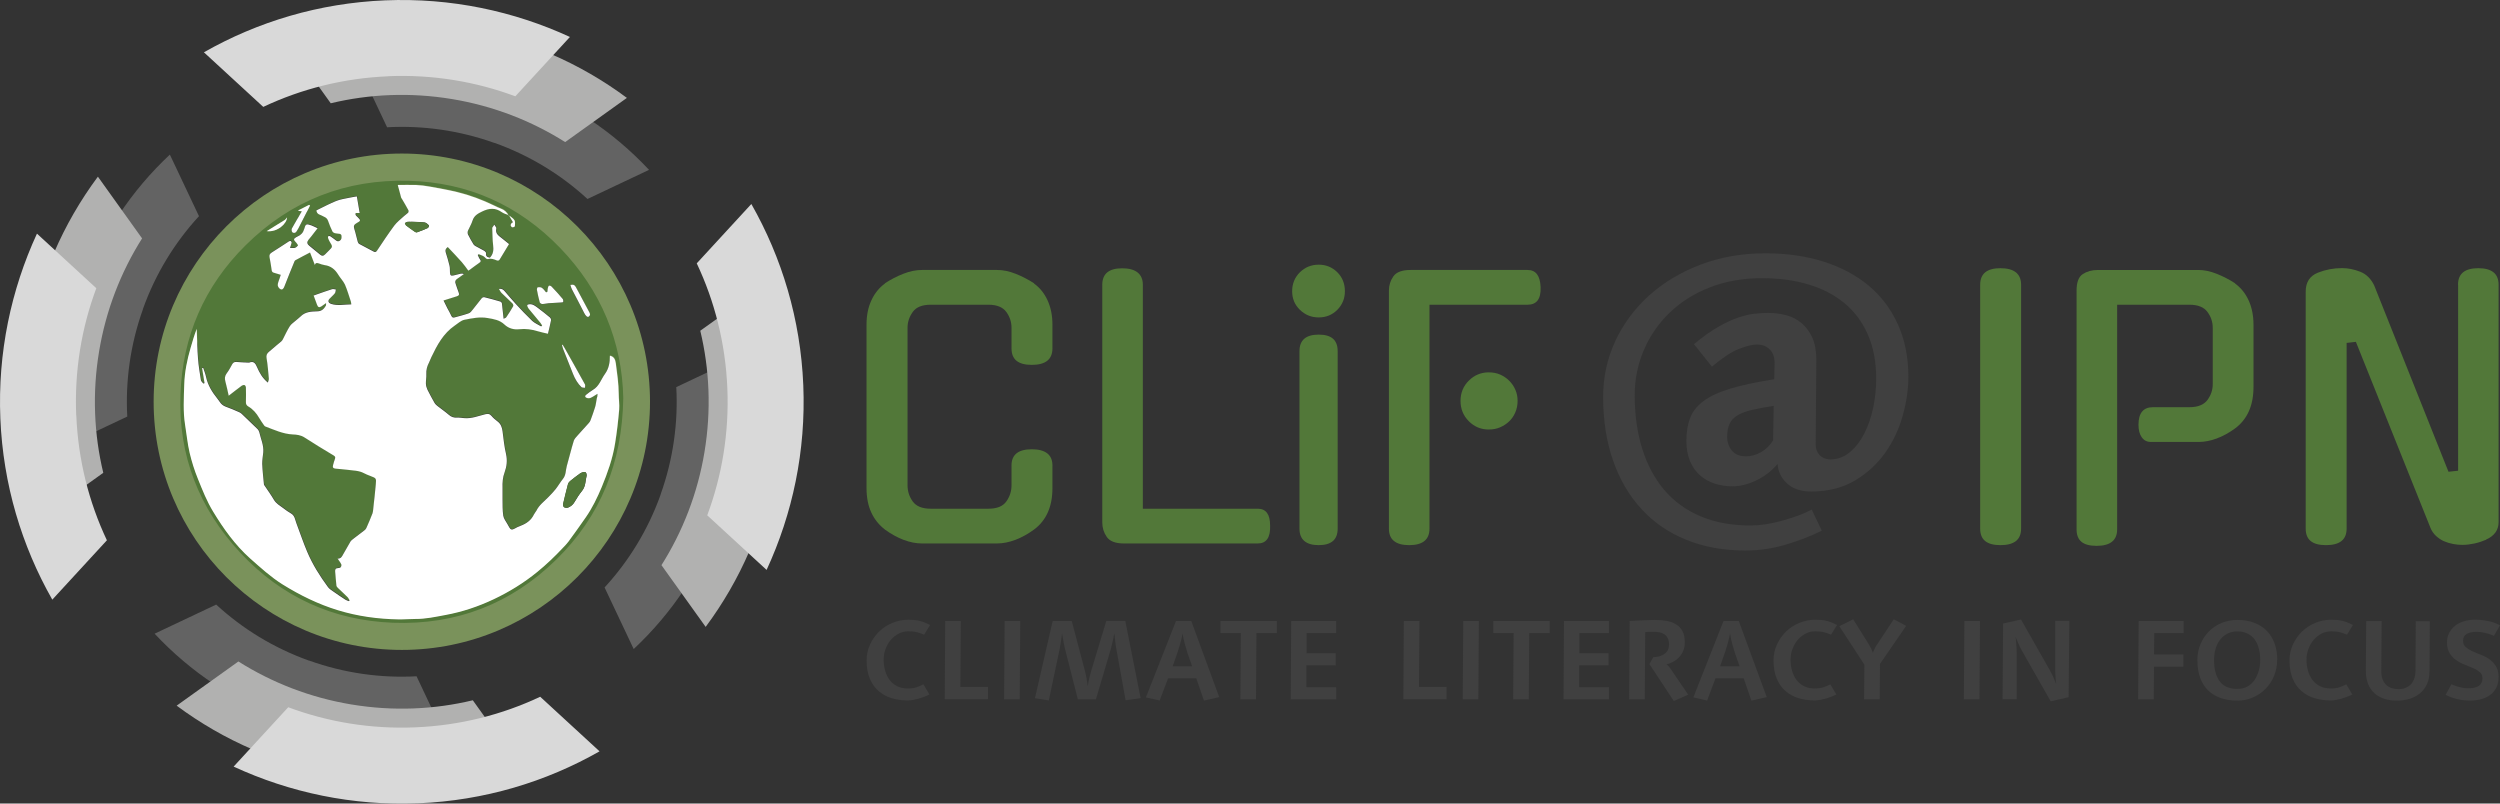 <?xml version="1.0" encoding="UTF-8"?><svg id="Ebene_1" xmlns="http://www.w3.org/2000/svg" viewBox="0 0 283.46 91.11"><rect x="0" y="0" width="283.46" height="91.11" fill="#333333" stroke="none"/><defs><style>.cls-1{fill:#fff;}.cls-2{fill:#b1b1b0;}.cls-3{fill:#d9d9d9;}.cls-4{fill:#404040;}.cls-5{fill:#527839;}.cls-6{fill:#636363;}.cls-7{fill:#7a925b;}</style></defs><path class="cls-4" d="m216.38,42.73c0,1.43-.22,2.9-.65,4.43-.43,1.53-1.09,2.92-1.99,4.19-.9,1.27-2.04,2.31-3.43,3.14-1.39.82-3.04,1.24-4.96,1.24-1.16,0-2.07-.31-2.73-.92-.66-.61-1.02-1.35-1.07-2.21-.66.79-1.46,1.41-2.4,1.86-.94.45-1.84.68-2.73.68-.71,0-1.38-.11-2.01-.31-.63-.21-1.18-.52-1.66-.94-.48-.42-.85-.95-1.13-1.61-.27-.65-.41-1.41-.41-2.27,0-.98.13-1.85.41-2.58.27-.74.77-1.38,1.51-1.94.74-.55,1.75-1.03,3.04-1.42,1.29-.39,2.96-.75,5-1.07l.04-1.81c0-.42-.06-.76-.18-1.03-.12-.27-.29-.49-.5-.66-.21-.17-.43-.29-.66-.35-.23-.06-.46-.09-.68-.09-.47,0-1.13.16-1.97.48-.85.32-1.89,1-3.12,2.03l-2.03-2.55c1.01-.84,1.92-1.49,2.75-1.96.82-.47,1.57-.82,2.25-1.05.68-.23,1.3-.38,1.86-.44.57-.06,1.09-.09,1.59-.09.69,0,1.36.09,2.01.26.65.17,1.23.47,1.73.89.5.42.91.97,1.22,1.64.31.68.46,1.52.46,2.53l-.07,9.52c0,.37.06.67.18.9.12.23.27.41.44.54.17.12.35.21.54.26.18.05.34.07.46.07.86,0,1.62-.28,2.27-.83.65-.55,1.2-1.27,1.64-2.14.44-.87.77-1.85,1-2.93.22-1.08.33-2.16.33-3.25,0-1.92-.32-3.6-.96-5.04-.64-1.44-1.53-2.63-2.68-3.56-1.14-.93-2.5-1.64-4.08-2.1-1.57-.47-3.31-.7-5.2-.7-2.19,0-4.18.35-5.96,1.05-1.78.7-3.3,1.66-4.56,2.88-1.25,1.22-2.23,2.63-2.91,4.24-.69,1.61-1.03,3.32-1.03,5.11,0,2.21.28,4.23.85,6.05.57,1.82,1.4,3.38,2.49,4.67,1.09,1.29,2.46,2.29,4.1,2.99,1.64.7,3.52,1.05,5.66,1.05.52,0,1.08-.04,1.7-.13.61-.09,1.23-.22,1.84-.39.61-.17,1.22-.36,1.81-.57.59-.21,1.13-.45,1.62-.72l1.14,2.4c-1.18.59-2.53,1.11-4.04,1.57-1.51.45-3.04.68-4.59.68-2.51,0-4.76-.41-6.75-1.22s-3.68-1.97-5.07-3.49c-1.39-1.51-2.46-3.34-3.21-5.48-.75-2.14-1.13-4.55-1.13-7.23,0-2.26.47-4.38,1.4-6.37.93-1.98,2.22-3.7,3.86-5.17,1.64-1.46,3.58-2.62,5.83-3.47,2.25-.85,4.69-1.27,7.32-1.27,2.39,0,4.58.31,6.57.94,1.99.63,3.7,1.54,5.13,2.73,1.43,1.19,2.53,2.66,3.32,4.41.79,1.75,1.18,3.73,1.18,5.94Zm-17.75,3.75c-.66.16-1.21.36-1.62.61-.42.25-.72.57-.9.96-.18.39-.28.89-.28,1.48s.18,1.11.53,1.55c.36.44.89.66,1.61.66.59,0,1.16-.16,1.72-.48.55-.32,1-.76,1.35-1.33l.07-3.91c-.98.15-1.81.3-2.47.46Z"/><path class="cls-5" d="m119.33,55.34c0,2.11-.7,3.68-2.11,4.72-.68.49-1.37.88-2.09,1.15-.72.27-1.41.41-2.09.41h-8.5c-.68,0-1.37-.14-2.09-.41-.72-.27-1.41-.66-2.09-1.15-.68-.52-1.2-1.16-1.56-1.93-.36-.77-.55-1.7-.55-2.79v-18.53c0-1.04.18-1.96.55-2.75.36-.79.88-1.44,1.56-1.93h-.04c.68-.44,1.38-.81,2.11-1.09.73-.29,1.43-.43,2.11-.43h8.5c.68,0,1.38.14,2.11.43.73.29,1.43.65,2.11,1.09h-.04c.68.49,1.2,1.14,1.56,1.93.36.79.55,1.71.55,2.75v2.69c0,1.25-.78,1.87-2.34,1.87s-2.3-.62-2.3-1.87v-2.34c0-.65-.2-1.25-.59-1.79s-1.07-.82-2.03-.82h-6.55c-.96,0-1.64.27-2.03.82s-.59,1.14-.59,1.79v17.87c0,.68.2,1.29.59,1.83s1.07.82,2.03.82h6.55c.96,0,1.64-.27,2.03-.82s.59-1.16.59-1.83v-2.26c0-1.22.77-1.83,2.3-1.83s2.34.61,2.34,1.83v2.57Z"/><path class="cls-5" d="m127.44,61.62c-.96,0-1.61-.25-1.95-.74-.34-.49-.51-1.04-.51-1.64v-26.95c0-1.25.75-1.87,2.26-1.87s2.34.62,2.34,1.87v25.39h13.03c.94,0,1.4.64,1.4,1.91.05,1.35-.42,2.03-1.4,2.03h-15.17Z"/><path class="cls-5" d="m152.49,33.02c0,.83-.29,1.53-.86,2.11-.57.57-1.27.86-2.11.86s-1.54-.29-2.13-.86c-.59-.57-.88-1.27-.88-2.11s.29-1.57.88-2.15c.59-.57,1.29-.86,2.13-.86s1.53.29,2.11.86c.57.57.86,1.29.86,2.15Zm-.82,26.92c0,1.25-.72,1.87-2.15,1.87s-2.18-.62-2.18-1.87v-20.13c0-1.25.73-1.87,2.18-1.87s2.15.62,2.15,1.87v20.13Z"/><path class="cls-5" d="m162.08,59.94c0,1.25-.77,1.87-2.3,1.87s-2.3-.62-2.3-1.87v-26.99c0-.6.17-1.14.51-1.62.34-.48.99-.72,1.95-.72h13.26c.94,0,1.43.65,1.48,1.95.05,1.33-.44,1.99-1.48,1.99h-11.12v25.39Zm9.99-14.47c0,.44-.08.86-.25,1.27-.17.4-.4.75-.7,1.03-.3.29-.64.51-1.03.68-.39.17-.82.25-1.29.25-.88,0-1.64-.31-2.26-.94-.62-.62-.94-1.39-.94-2.3s.31-1.68.94-2.3c.62-.62,1.38-.94,2.26-.94.47,0,.9.08,1.29.25.39.17.73.4,1.03.7.3.3.53.64.7,1.03.17.39.25.81.25,1.25Z"/><path class="cls-5" d="m229.16,59.94c0,1.25-.78,1.87-2.34,1.87s-2.3-.62-2.3-1.87v-27.66c0-1.25.77-1.87,2.3-1.87s2.34.62,2.34,1.87v27.66Z"/><path class="cls-5" d="m243.87,50.11c-.44,0-.79-.18-1.03-.53-.25-.35-.37-.83-.37-1.42,0-1.33.55-1.99,1.64-1.99h4.13c.96,0,1.64-.27,2.05-.82.4-.55.6-1.14.6-1.79v-6.4c0-.65-.2-1.25-.6-1.79-.4-.55-1.09-.82-2.05-.82h-8.19v25.47c0,1.25-.78,1.87-2.34,1.87s-2.26-.62-2.26-1.87v-27.07c0-.94.23-1.56.7-1.87.47-.31,1.04-.47,1.72-.47h11.39c.65,0,1.34.14,2.07.43.73.29,1.43.65,2.11,1.09h-.04c.68.49,1.2,1.14,1.56,1.93.36.79.55,1.71.55,2.75v7.06c0,2.11-.7,3.68-2.11,4.72-.68.49-1.37.87-2.07,1.13-.7.26-1.39.39-2.07.39h-5.38Z"/><path class="cls-5" d="m278.7,32.28c0-1.25.77-1.87,2.3-1.87s2.3.62,2.3,1.87v26.92c0,.91-.48,1.57-1.44,1.99h.04c-.42.18-.86.33-1.33.43-.47.1-.92.16-1.37.16-.34,0-.69-.03-1.05-.1-.36-.07-.71-.17-1.03-.31-.33-.14-.62-.34-.9-.59-.27-.25-.49-.55-.64-.92l-8.46-21.1-1.05.12v21.06c0,1.25-.78,1.87-2.34,1.87s-2.3-.62-2.3-1.87v-26.88c0-1.07.47-1.78,1.4-2.15.86-.34,1.77-.51,2.73-.51.68,0,1.36.14,2.05.41.69.27,1.21.79,1.58,1.54l8.43,21.14,1.09-.12v-21.1Z"/><path class="cls-4" d="m104.79,71.97c-.18-.08-.34-.14-.48-.19-.14-.05-.28-.08-.42-.12-.14-.03-.28-.05-.42-.06-.14-.01-.3-.02-.48-.02-.38,0-.73.08-1.07.25-.34.17-.63.4-.89.69s-.46.64-.61,1.03c-.15.39-.23.81-.23,1.25s.06.86.17,1.25c.11.39.28.74.5,1.04.23.3.51.54.86.71.35.18.75.26,1.22.26.38,0,.7-.04.97-.13.27-.09.54-.2.79-.34l.68,1.15c-.16.09-.35.17-.56.25s-.42.15-.64.22c-.22.06-.43.11-.65.15-.22.04-.42.06-.6.06-.66,0-1.27-.09-1.84-.26-.57-.17-1.06-.45-1.48-.81-.42-.37-.75-.84-.99-1.41-.24-.58-.36-1.26-.36-2.05,0-.65.13-1.25.39-1.82.26-.56.61-1.05,1.04-1.47.43-.42.94-.74,1.51-.98.57-.23,1.17-.35,1.79-.35.26,0,.5.01.72.03.21.02.42.06.61.11s.38.11.56.19c.18.07.38.16.58.26l-.68,1.11Z"/><path class="cls-4" d="m107.12,79.29l.05-8.88h1.77l-.05,7.48h3.13v1.39h-4.9Z"/><path class="cls-4" d="m115.62,79.29h-1.77l.06-8.88h1.77l-.06,8.88Z"/><path class="cls-4" d="m127.63,79.42l-1.05-5.81c-.03-.11-.05-.27-.08-.47-.03-.2-.05-.41-.07-.61-.02-.2-.05-.45-.08-.74-.05.25-.1.46-.13.65-.04.18-.08.38-.13.59-.05.21-.1.41-.15.59l-1.68,5.67h-2.05l-1.43-5.63c-.06-.23-.11-.46-.15-.68-.04-.22-.08-.42-.11-.59-.03-.17-.06-.37-.1-.59-.03.23-.05.44-.08.62-.03.18-.06.39-.09.61-.03.22-.07.44-.12.65l-1.21,5.74-1.57-.26,2.01-8.75h2.16l1.48,5.6c.08.32.15.62.2.9.05.29.08.5.1.65.02.15.03.23.03.25.03-.2.07-.38.1-.54.03-.17.08-.36.13-.58.05-.22.11-.44.18-.67l1.7-5.62h2.15l1.74,8.76-1.7.24Z"/><path class="cls-4" d="m136.51,79.44l-.87-2.53h-3.2l-.95,2.52-1.56-.36,3.41-8.66h1.73l3.17,8.63-1.74.4Zm-1.89-5.49c-.09-.27-.17-.54-.24-.79-.07-.26-.12-.48-.17-.68s-.08-.41-.12-.65c-.05.26-.1.48-.15.68-.05.2-.11.43-.18.68-.07.25-.15.51-.24.76l-.56,1.6h2.21l-.56-1.6Z"/><path class="cls-4" d="m142.46,71.78l-.05,7.51h-1.77l.05-7.51h-2.31v-1.37h6.4v1.37h-2.32Z"/><path class="cls-4" d="m146.35,79.29l.05-8.88h5.1v1.37h-3.35v2.29s3.3,0,3.3,0v1.37h-3.33v2.48s3.38,0,3.38,0v1.37h-5.15Z"/><path class="cls-4" d="m159.12,79.29l.05-8.88h1.77l-.05,7.48h3.13v1.39h-4.9Z"/><path class="cls-4" d="m167.62,79.29h-1.77l.06-8.88h1.77l-.06,8.88Z"/><path class="cls-4" d="m173.39,71.78l-.05,7.51h-1.77l.05-7.51h-2.31v-1.37h6.4v1.37h-2.32Z"/><path class="cls-4" d="m177.28,79.29l.05-8.88h5.1v1.37h-3.35v2.29s3.3,0,3.3,0v1.37h-3.33v2.48s3.38,0,3.38,0v1.37h-5.15Z"/><path class="cls-4" d="m189.8,79.51l-2.78-4.21.43-.79c.1,0,.25-.01.45-.04.2-.03.4-.09.6-.19.2-.1.37-.24.52-.43.15-.19.22-.45.22-.79,0-.26-.04-.49-.13-.67-.09-.18-.2-.33-.35-.44-.15-.11-.33-.19-.53-.24-.2-.05-.43-.07-.67-.07-.15,0-.32,0-.51,0-.2,0-.37.02-.51.03l-.05,7.62h-1.77l.06-8.88c.39-.02.77-.04,1.13-.06.31-.02.62-.03.95-.04.33-.01.59-.02.8-.02.47,0,.91.04,1.32.11.41.08.77.21,1.07.4.31.19.55.45.72.77.17.32.26.74.26,1.24,0,.35-.06.67-.17.95-.11.29-.27.53-.46.74s-.41.38-.67.52c-.25.14-.51.25-.77.31.12.09.22.19.29.28.07.09.15.2.24.32l1.92,2.83-1.64.73Z"/><path class="cls-4" d="m198.58,79.44l-.87-2.53h-3.2l-.95,2.52-1.56-.36,3.42-8.66h1.73l3.17,8.63-1.74.4Zm-1.89-5.49c-.09-.27-.17-.54-.24-.79-.07-.26-.12-.48-.17-.68-.04-.2-.08-.41-.12-.65-.05.26-.1.48-.15.68-.05.2-.11.43-.18.68-.07.25-.15.51-.24.76l-.56,1.6h2.21l-.56-1.6Z"/><path class="cls-4" d="m207.62,71.97c-.18-.08-.34-.14-.48-.19-.14-.05-.28-.08-.42-.12-.14-.03-.28-.05-.42-.06-.14-.01-.3-.02-.48-.02-.38,0-.73.08-1.07.25-.34.17-.63.4-.89.69-.26.29-.46.64-.61,1.03-.15.39-.23.81-.23,1.25s.06.86.17,1.25c.11.39.28.74.5,1.04.23.3.51.54.86.71.35.18.75.26,1.22.26.38,0,.7-.04.97-.13.27-.09.54-.2.79-.34l.68,1.15c-.16.09-.35.17-.56.25s-.42.15-.64.22c-.22.06-.43.11-.65.15-.22.04-.42.06-.6.06-.66,0-1.27-.09-1.84-.26-.57-.17-1.06-.45-1.48-.81-.42-.37-.75-.84-.99-1.41-.24-.58-.36-1.26-.36-2.05,0-.65.13-1.25.39-1.82.26-.56.61-1.05,1.04-1.47.43-.42.94-.74,1.51-.98.57-.23,1.17-.35,1.79-.35.26,0,.5.01.72.03.21.02.42.06.61.11.19.05.38.11.56.19.18.07.38.16.58.26l-.68,1.11Z"/><path class="cls-4" d="m213.16,75.29l-.03,4h-1.77l.03-3.93-2.84-4.36,1.57-.78,1.75,2.8c.09.15.18.3.26.46.08.16.13.29.16.38.03.09.05.14.06.16,0,0,0-.01.03-.07.02-.06.05-.13.09-.22.04-.09.1-.2.16-.32.06-.12.14-.25.24-.39l1.85-2.8,1.41.74-2.97,4.32Z"/><path class="cls-4" d="m224.44,79.29h-1.77l.06-8.88h1.77l-.06,8.88Z"/><path class="cls-4" d="m234.54,79.05l-2.02.47-3.18-5.59c-.14-.23-.25-.45-.35-.66-.1-.21-.18-.4-.25-.56-.07-.16-.14-.33-.2-.52.03.25.04.46.06.65.01.19.03.39.04.59.01.21.02.4.02.58v5.27h-1.6l.06-8.58,2.03-.46,3.16,5.56c.17.3.32.59.45.86.13.28.22.49.27.63.06.15.09.23.1.24-.03-.25-.04-.46-.06-.65-.01-.19-.02-.39-.03-.59,0-.21-.01-.4-.01-.58v-5.31h1.6l-.08,8.63Z"/><path class="cls-4" d="m244.26,71.78l-.03,2.42h3.33v1.39h-3.33l-.03,3.7h-1.77l.06-8.88h5.1v1.37h-3.35Z"/><path class="cls-4" d="m258.19,74.84c0,.64-.12,1.24-.35,1.8-.23.56-.55,1.04-.96,1.46-.41.41-.88.74-1.43.98-.55.24-1.14.36-1.77.36-.69,0-1.32-.1-1.87-.29-.56-.19-1.04-.48-1.43-.86-.4-.38-.7-.86-.91-1.43-.21-.57-.32-1.24-.32-2.01,0-.64.11-1.24.34-1.79.23-.55.54-1.04.95-1.45.4-.41.88-.74,1.44-.97.55-.23,1.16-.35,1.82-.35.72,0,1.35.11,1.91.33.56.22,1.03.52,1.42.92.39.4.68.88.88,1.44.2.56.3,1.19.3,1.88Zm-1.92,0c0-.49-.05-.93-.16-1.33-.11-.4-.27-.74-.48-1.02-.21-.28-.48-.5-.81-.66-.33-.16-.71-.24-1.14-.24-.38,0-.73.07-1.05.22-.32.15-.6.36-.84.64-.23.28-.42.62-.55,1.02-.13.4-.2.86-.2,1.37,0,1.02.21,1.82.63,2.4.42.58,1.09.87,2.01.87.44,0,.82-.09,1.14-.27.33-.18.6-.43.81-.74.21-.31.37-.66.48-1.05.11-.39.16-.8.16-1.22Z"/><path class="cls-4" d="m266.12,71.97c-.18-.08-.34-.14-.48-.19-.14-.05-.28-.08-.42-.12-.14-.03-.28-.05-.42-.06-.14-.01-.3-.02-.48-.02-.38,0-.73.08-1.07.25-.34.17-.63.4-.89.69-.26.29-.46.64-.61,1.03-.15.39-.23.81-.23,1.25s.06.86.17,1.25c.11.39.28.74.5,1.04.23.3.51.54.86.71.35.18.75.26,1.22.26.38,0,.7-.04.97-.13.27-.09.54-.2.79-.34l.68,1.15c-.16.09-.35.17-.56.25s-.42.15-.64.22c-.22.06-.43.11-.65.15-.22.04-.42.06-.6.06-.66,0-1.27-.09-1.84-.26-.57-.17-1.06-.45-1.48-.81-.42-.37-.75-.84-.99-1.41-.24-.58-.36-1.26-.36-2.05,0-.65.13-1.25.39-1.82.26-.56.61-1.05,1.04-1.47.43-.42.94-.74,1.51-.98.57-.23,1.17-.35,1.79-.35.26,0,.5.01.72.03.21.02.42.06.61.11s.38.11.56.19c.18.07.38.16.58.26l-.68,1.11Z"/><path class="cls-4" d="m275.46,76.12c0,.55-.09,1.03-.28,1.44-.19.41-.45.76-.78,1.04-.33.28-.72.49-1.17.63-.45.14-.94.21-1.46.21s-1.01-.07-1.44-.21c-.43-.14-.8-.35-1.11-.63-.31-.28-.55-.64-.72-1.06-.17-.43-.25-.93-.25-1.5l.04-5.62h1.75l-.04,5.7c0,.35.05.65.15.91.1.26.23.46.41.63.17.16.38.28.62.36.24.08.49.12.76.12.32,0,.61-.05.85-.16.24-.11.44-.25.61-.44.16-.19.28-.41.36-.66.08-.26.12-.53.12-.83l.03-5.61h1.59l-.03,5.7Z"/><path class="cls-4" d="m282.77,72.11c-.12-.07-.26-.13-.43-.19-.17-.06-.34-.11-.52-.15-.18-.04-.36-.07-.53-.1-.17-.02-.33-.03-.47-.03-.48,0-.85.08-1.13.24-.28.16-.42.42-.42.78,0,.3.1.54.3.71.2.17.45.33.75.47.3.14.62.27.97.4.35.13.67.3.97.51.29.2.54.47.74.79.2.32.3.73.3,1.23,0,.42-.07.79-.22,1.12-.15.33-.36.61-.65.84-.28.23-.62.41-1.02.52-.4.12-.85.18-1.34.18s-.99-.05-1.45-.16c-.46-.11-.91-.27-1.32-.49l.65-1.2c.3.14.61.25.93.33.32.09.66.13,1.02.13.51,0,.9-.09,1.17-.28.27-.18.4-.47.4-.86,0-.29-.1-.52-.3-.69-.2-.17-.45-.32-.74-.45-.29-.13-.62-.26-.97-.4-.35-.13-.67-.3-.97-.51-.29-.2-.54-.47-.74-.79-.2-.32-.3-.74-.3-1.25,0-.38.08-.72.24-1.03.16-.31.38-.58.66-.81.28-.23.61-.4,1-.52.38-.12.8-.19,1.25-.19.49,0,.98.05,1.48.15.5.1.96.26,1.38.49l-.69,1.2Z"/><path class="cls-6" d="m56.07,16.2c4.03,1.44,7.57,3.63,10.54,6.36l6.98-3.3c-4.04-4.32-9.13-7.77-15.07-9.9-5.94-2.13-12.06-2.69-17.93-1.91l3.3,6.98c4.02-.22,8.15.34,12.18,1.78Z"/><path class="cls-6" d="m16.2,35.05c1.44-4.03,3.63-7.57,6.36-10.54l-3.3-6.98c-4.32,4.04-7.77,9.13-9.9,15.07-2.13,5.94-2.69,12.06-1.91,17.93l6.98-3.3c-.22-4.02.34-8.15,1.78-12.18Z"/><path class="cls-6" d="m35.05,74.91c-4.03-1.44-7.57-3.63-10.54-6.36l-6.98,3.3c4.04,4.32,9.13,7.77,15.07,9.9s12.06,2.69,17.93,1.91l-3.3-6.98c-4.02.22-8.15-.34-12.18-1.78Z"/><path class="cls-6" d="m74.91,56.07c-1.44,4.03-3.63,7.57-6.36,10.54l3.3,6.98c4.32-4.04,7.77-9.13,9.9-15.07,2.13-5.94,2.69-12.06,1.91-17.93l-6.98,3.3c.22,4.02-.34,8.15-1.78,12.18Z"/><path class="cls-2" d="m51.24,11.23c4.71.78,9.04,2.48,12.84,4.88l7-5.01c-5.3-3.94-11.57-6.72-18.52-7.87-6.95-1.15-13.78-.54-20.07,1.48l5.01,7c4.37-1.05,9.02-1.26,13.73-.48Z"/><path class="cls-2" d="m11.23,39.87c.78-4.71,2.48-9.04,4.88-12.84l-5.01-7c-3.94,5.3-6.72,11.57-7.87,18.52-1.15,6.95-.54,13.78,1.48,20.07l7-5.01c-1.05-4.37-1.26-9.02-.48-13.73Z"/><path class="cls-2" d="m39.87,79.88c-4.71-.78-9.04-2.48-12.84-4.88l-7,5.01c5.3,3.94,11.57,6.72,18.52,7.87s13.78.54,20.07-1.48l-5.01-7c-4.37,1.05-9.02,1.26-13.73.48Z"/><path class="cls-2" d="m79.88,51.24c-.78,4.71-2.48,9.04-4.88,12.84l5.01,7c3.94-5.3,6.72-11.57,7.87-18.52,1.15-6.95.54-13.78-1.48-20.07l-7,5.01c1.05,4.37,1.26,9.02.48,13.73Z"/><path class="cls-7" d="m45.56,73.69c-15.52,0-28.14-12.62-28.14-28.14s12.62-28.14,28.14-28.14,28.14,12.62,28.14,28.14-12.62,28.14-28.14,28.14Zm0-52.24c-13.29,0-24.11,10.81-24.11,24.11s10.81,24.11,24.11,24.11,24.11-10.81,24.11-24.11-10.81-24.11-24.11-24.11Z"/><g id="XLmKh5"><path class="cls-5" d="m70.67,45.12c-.12,7.37-2.58,13.4-7.59,18.32-5.13,5.04-11.37,7.44-18.52,7.17-6.8-.26-12.63-2.93-17.29-7.91-4.7-5.04-7.07-11.06-6.81-17.98.24-6.58,2.69-12.25,7.38-16.9,5.12-5.08,11.36-7.52,18.53-7.32,6.71.18,12.47,2.77,17.14,7.61,4.66,4.83,7.03,10.66,7.16,17.02Zm-12.95-20.71c.15.26.3.52.45.79-.07.04-.14.06-.17.11-.05.08-.11.18-.09.26.02.08.12.21.19.21.1,0,.29-.07.29-.12.02-.23.06-.51-.05-.69-.14-.23-.41-.37-.62-.55-.21-.38-.49-.67-.91-.82-.27-.1-.53-.23-.8-.36-1.33-.64-2.71-1.16-4.15-1.51-1.03-.25-2.08-.43-3.12-.62-.51-.09-1.02-.16-1.53-.18-.69-.03-1.37,0-2.08,0,.13.5.25.97.38,1.43.02.06.07.11.1.16.25.43.5.85.73,1.28.04.07.02.21-.04.27-.13.14-.31.24-.45.37-.38.36-.82.68-1.12,1.09-.68.91-1.3,1.87-1.94,2.82-.12.18-.21.23-.41.12-.53-.29-1.07-.56-1.6-.85-.09-.05-.16-.16-.19-.26-.14-.49-.24-.98-.39-1.46-.11-.33,0-.5.28-.66.47-.26.46-.29.08-.69-.12-.12-.31-.23-.19-.45h.44c-.11-.63-.21-1.24-.32-1.88-.28.05-.54.08-.79.14-.51.11-1.05.18-1.53.37-.76.31-1.49.7-2.26,1.07,0,.21.11.41.4.51.16.06.31.16.47.22.24.09.37.25.46.5.13.4.3.78.48,1.16.04.09.17.17.27.2.19.05.38.04.57.08.07.02.17.11.18.17.04.24.04.48-.22.62-.23.13-.38-.04-.54-.16-.17-.12-.34-.26-.52-.37-.05-.03-.16-.04-.21,0-.04.03-.05.14-.03.2.05.15.12.3.2.44.34.55.34.55-.11,1-.14.14-.28.27-.41.41-.19.2-.37.22-.59.03-.4-.34-.81-.68-1.22-1-.24-.19-.28-.41-.09-.66.11-.14.22-.26.33-.4.23-.29.45-.59.71-.92-.27-.13-.48-.25-.7-.32-.58-.21-.66-.18-.82.4-.12.42-.36.69-.75.85-.06.03-.12.05-.17.09-.29.18-.3.28-.07.52.04.04.08.07.11.12.06.1.2.27.17.3-.09.12-.23.22-.37.27-.15.04-.31,0-.53,0,.07-.22.14-.39.18-.56.01-.07-.02-.18-.07-.21-.04-.03-.16-.02-.22.02-.65.42-1.29.85-1.95,1.26-.23.14-.31.3-.26.55.09.48.18.97.24,1.46.02.19.1.26.27.3.25.07.49.15.76.23-.05.15-.09.26-.12.37-.08.27-.21.53-.22.8,0,.15.16.39.31.46.21.1.35-.06.44-.29.36-.93.75-1.86,1.12-2.79.03-.07.05-.16.11-.19.55-.3,1.1-.58,1.68-.89.19.49.36.94.55,1.42.09-.3.28-.25.48-.17.2.07.41.16.62.18.7.09,1.18.48,1.54,1.07.24.39.59.73.77,1.14.28.62.46,1.28.67,1.92.03.09.03.2.05.32-.79.01-1.53.2-2.28-.05-.31-.1-.41-.33-.19-.58.2-.21.43-.4.61-.63.08-.11.08-.29.11-.43-.15-.01-.3-.07-.43-.03-.57.18-1.13.39-1.7.58-.14.05-.29.1-.39.14.14.37.27.7.38,1.03.1.3.26.37.52.19.16-.11.31-.21.51-.36,0,.14.01.22-.02.28-.21.37-.47.64-.97.65-.68.02-1.38.03-1.91.59-.16.17-.36.31-.54.46-.23.2-.51.38-.67.63-.29.45-.51.95-.76,1.43-.05.1-.11.21-.2.29-.36.31-.74.59-1.08.91-.28.26-.69.43-.6.97.13.77.19,1.55.26,2.33.01.14-.06.28-.11.47-.63-.51-.95-1.11-1.22-1.74-.18-.41-.36-.74-.89-.53-.06.02-.13,0-.19,0-.42-.02-.84-.03-1.26-.07-.24-.02-.38.07-.49.27-.19.35-.38.71-.62,1.02-.22.29-.24.57-.15.91.14.52.24,1.05.38,1.63.53-.41,1.01-.79,1.5-1.15.08-.06.23-.09.31-.05.08.04.14.18.14.28.01.54.02,1.08,0,1.62,0,.24.07.4.26.51.55.32.94.78,1.25,1.32.15.25.31.49.48.73.06.09.13.19.22.23,1.01.38,1.99.85,3.11.9.45.02.9.07,1.32.34,1.09.71,2.21,1.38,3.32,2.05.16.1.2.19.14.37-.08.22-.15.45-.21.68-.08.31-.02.41.3.44.45.05.9.07,1.34.13.62.08,1.27.07,1.85.38.24.13.49.22.74.32.65.26.67.25.61.92-.07.83-.17,1.66-.26,2.5-.03.28-.02.57-.12.82-.2.57-.46,1.12-.7,1.67-.04.09-.12.18-.2.24-.42.33-.85.65-1.28.98-.11.08-.23.17-.3.28-.28.47-.55.95-.82,1.43-.14.24-.23.52-.65.53.16.25.31.45.42.66.04.08,0,.24-.07.31-.06.07-.2.1-.3.1-.28,0-.35.15-.33.4.05.52.08,1.05.14,1.57.01.09.09.19.16.27.36.35.74.69,1.1,1.05.1.1.16.24.24.37-.03.03-.06.06-.08.09-.13-.05-.28-.09-.39-.16-.47-.31-.93-.62-1.39-.94-.21-.15-.44-.29-.59-.49-.93-1.26-1.77-2.59-2.37-4.03-.45-1.06-.81-2.16-1.22-3.23-.15-.39-.17-.85-.6-1.09-.31-.17-.6-.39-.88-.6-.38-.29-.81-.52-1.07-.96-.3-.52-.66-1.01-.99-1.51-.06-.09-.13-.19-.14-.28-.08-.76-.17-1.52-.19-2.28-.02-.44.08-.87.12-1.31.07-.8-.28-1.52-.45-2.27-.03-.13-.1-.26-.19-.35-.6-.59-1.21-1.18-1.82-1.75-.09-.09-.21-.15-.33-.2-.49-.21-.97-.43-1.47-.6-.31-.11-.52-.29-.68-.55-.08-.13-.17-.25-.27-.37-.59-.73-1.09-1.52-1.28-2.46-.07-.35-.21-.68-.32-1.02-.04.01-.09.02-.13.03.09.57.19,1.13.28,1.7-.04.02-.09.03-.13.05-.1-.13-.26-.25-.28-.39-.13-.81-.26-1.63-.33-2.45-.08-1.04-.1-2.09-.14-3.13,0-.07,0-.15-.01-.22-.28.72-.48,1.46-.7,2.18-.39,1.34-.67,2.72-.71,4.11-.05,1.54-.14,3.09.1,4.62.17,1.05.27,2.11.51,3.14.23,1,.55,1.99.94,2.95.51,1.27,1.02,2.56,1.73,3.72,1.17,1.93,2.48,3.77,4.19,5.3,1.18,1.05,2.33,2.1,3.67,2.94,1.97,1.24,4.05,2.25,6.28,2.93,2.25.69,4.55,1,6.89,1.04.63.01,1.27-.06,1.91-.05,1.16.01,2.28-.24,3.41-.45,1.91-.35,3.72-.96,5.47-1.79,1.77-.84,3.42-1.86,4.94-3.1,1.03-.84,1.98-1.75,2.89-2.72.22-.24.46-.46.64-.72.66-.9,1.31-1.81,1.95-2.73.75-1.07,1.32-2.25,1.82-3.46.65-1.58,1.23-3.2,1.5-4.89.21-1.28.35-2.57.47-3.86.05-.6-.05-1.2-.05-1.81,0-1.16-.17-2.31-.33-3.46-.06-.43-.2-.75-.67-.86,0,.74-.11,1.44-.56,2.07-.44.61-.65,1.39-1.36,1.8-.27.16-.51.36-.76.55-.19.14-.16.29.04.36.14.05.32.05.46,0,.25-.11.48-.28.78-.46,0,.12,0,.2-.02.28-.02.09-.05.18-.07.27-.06.31-.09.64-.18.94-.15.51-.34,1-.52,1.5-.04.11-.1.21-.18.3-.43.48-.87.95-1.3,1.44-.16.18-.36.37-.42.59-.28.94-.52,1.91-.79,2.85-.14.49-.08,1.03-.43,1.46-.3.38-.54.8-.84,1.18-.26.33-.55.63-.84.92-.48.48-1.03.89-1.34,1.52-.08.15-.21.28-.28.43-.31.65-.85,1.04-1.5,1.28-.12.05-.24.09-.36.15-.24.1-.5.33-.69.27-.19-.05-.32-.38-.45-.6-.18-.31-.43-.63-.48-.97-.09-.61-.07-1.25-.08-1.87,0-.42,0-.84,0-1.27-.02-.61.03-1.2.24-1.78.25-.66.33-1.33.16-2.05-.19-.85-.29-1.73-.4-2.6-.06-.44-.18-.82-.56-1.1-.25-.19-.49-.39-.69-.63-.21-.25-.42-.26-.71-.19-.78.19-1.54.5-2.37.44-.28-.02-.56-.07-.83-.06-.35.02-.64-.06-.91-.3-.41-.36-.87-.67-1.3-1.01-.12-.1-.25-.21-.33-.34-.29-.5-.56-.99-.81-1.51-.1-.21-.17-.47-.18-.7-.02-.35.07-.71.05-1.06-.03-.48.09-.91.31-1.33.11-.2.18-.42.27-.62.65-1.36,1.36-2.69,2.65-3.57.35-.24.69-.58,1.08-.65.86-.17,1.72-.36,2.64-.2.7.12,1.36.22,1.9.73.47.44,1.03.61,1.69.54.72-.08,1.44.02,2.14.24.36.11.72.18,1.11.27.12-.52.25-1.02.35-1.53.02-.1-.05-.25-.13-.32-.44-.36-.89-.71-1.34-1.06-.31-.23-.61-.49-1.04-.43-.17.02-.24.09-.16.26.04.09.08.18.14.25.44.53.88,1.06,1.32,1.59.08.09.14.2.2.3-.03.04-.07.07-.11.11-.34-.21-.74-.36-1.02-.63-.65-.61-1.26-1.27-1.87-1.93-.42-.46-.82-.94-1.23-1.41-.15-.18-.32-.34-.67-.28.11.17.17.34.29.45.4.4.83.79,1.24,1.19.07.07.13.24.09.31-.25.43-.51.85-.79,1.26-.06.08-.19.11-.3.17-.07-.63-.12-1.19-.19-1.74-.01-.08-.11-.19-.19-.21-.6-.18-1.2-.34-1.8-.49-.08-.02-.23.03-.29.1-.35.42-.67.86-1.02,1.29-.13.16-.28.36-.46.43-.53.19-1.07.31-1.61.47-.17.05-.28,0-.36-.17-.14-.29-.31-.57-.45-.86-.15-.28-.28-.57-.44-.89.53-.17,1.01-.33,1.49-.47.27-.07.31-.2.22-.45-.12-.31-.2-.64-.33-.95-.11-.27-.05-.45.19-.6.26-.16.5-.35.74-.53-.14-.06-.25-.06-.36-.04-.27.06-.54.14-.81.2-.3.07-.39,0-.41-.32-.01-.26.01-.52-.05-.77-.12-.51-.27-1.02-.43-1.52-.08-.26,0-.43.23-.61.54.58,1.07,1.13,1.59,1.71.26.29.48.62.74.97.02-.01.11-.05.19-.12.35-.25.68-.53,1.04-.76.19-.13.22-.22.09-.41-.11-.15-.17-.33-.25-.49.04-.03.07-.06.11-.09.24.12.55.19.71.37.13.15.24.22.39.18.34-.09.64.03.93.15.18.07.28.02.37-.13.34-.57.69-1.14,1.04-1.72-.26-.21-.54-.43-.81-.65-.35-.29-.78-.53-.64-1.11,0-.03,0-.07,0-.1-.07-.11-.15-.22-.22-.34-.08.12-.16.23-.24.35,0,0,0,.02,0,.03.03.65.01,1.3.1,1.93.07.55.02,1.02-.36,1.43-.3-.04-.49-.15-.44-.5.01-.08-.09-.21-.18-.26-.33-.19-.67-.36-1-.54-.09-.05-.19-.11-.24-.2-.22-.37-.44-.74-.63-1.13-.06-.11-.05-.3,0-.42.15-.38.39-.73.51-1.12.18-.59.6-.82,1.12-1.07.79-.39,1.48-.44,2.21.09.24.17.54.24.82.35Zm4.36,8.68s-.09.04-.14.07c-.16-.18-.29-.38-.47-.51-.12-.08-.32-.08-.48-.07-.04,0-.11.2-.09.3.09.47.2.94.32,1.41.02.09.18.19.28.19.24,0,.49-.07.73-.09.45-.04.9-.05,1.35-.08.11,0,.29-.02.3-.06.02-.11.01-.27-.06-.35-.4-.47-.82-.94-1.25-1.39-.07-.07-.23-.14-.3-.11-.08.04-.12.19-.14.3-.03.13-.03.26-.04.4Zm1.72,6.01s-.05.02-.08.04c.05.16.08.32.14.48.37.94.74,1.88,1.12,2.82.22.55.51,1.07.95,1.48.08.08.26.05.4.07,0-.13.06-.29,0-.38-.74-1.35-1.5-2.69-2.25-4.03-.09-.16-.19-.32-.28-.47Zm-28.64-15.8s-.07-.05-.11-.08c-.41.21-.82.41-1.23.62.01.02.02.04.03.06.13.02.26.04.38.05-.4.67-.78,1.3-1.14,1.95-.06.11-.02.38.07.44.13.1.35.09.47-.12.06-.11.14-.22.2-.33.44-.86.89-1.73,1.33-2.6Zm29.5,9.02c.06.18.09.33.16.46.47.91.96,1.82,1.42,2.74.16.31.36.5.52.38.24-.19.09-.4-.01-.6-.49-.91-.98-1.82-1.46-2.73-.12-.24-.29-.32-.64-.25Zm-32.11-7.67c-.11.12-.17.23-.26.29-.38.25-.77.48-1.15.71-.28.17-.56.35-.9.56,1.26.14,2.29-.88,2.31-1.57Z"/><path class="cls-1" d="m57.72,24.41c-.27-.11-.58-.18-.82-.35-.73-.52-1.42-.47-2.21-.09-.52.25-.94.48-1.12,1.07-.12.39-.35.74-.51,1.12-.05.12-.05.3,0,.42.19.39.41.76.63,1.13.05.08.15.15.24.2.33.18.67.35,1,.54.08.05.19.18.18.26-.05.35.14.46.44.5.39-.41.43-.88.36-1.43-.08-.64-.07-1.29-.1-1.93,0-.01,0-.02,0-.03.08-.12.16-.23.24-.35.07.11.15.22.22.34.01.02.01.07,0,.1-.14.58.28.82.64,1.11.27.22.55.44.81.65-.36.59-.7,1.15-1.04,1.72-.09.15-.19.2-.37.13-.3-.12-.59-.24-.93-.15-.15.04-.26-.03-.39-.18-.16-.19-.47-.26-.71-.37-.04.03-.07.06-.11.09.08.17.14.35.25.49.14.19.11.28-.09.41-.36.24-.69.51-1.04.76-.08.06-.18.11-.19.12-.26-.35-.48-.68-.74-.97-.51-.58-1.05-1.13-1.59-1.71-.24.18-.31.35-.23.61.16.5.31,1.01.43,1.52.06.25.03.51.05.77.02.31.11.39.41.32.27-.06.54-.14.81-.2.11-.02.22-.02.36.04-.25.18-.49.37-.74.53-.24.15-.3.33-.19.6.12.31.2.64.33.95.1.25.05.37-.22.45-.48.14-.96.3-1.49.47.16.32.3.61.44.89.15.29.32.56.45.86.08.17.19.22.36.17.54-.15,1.08-.28,1.61-.47.18-.06.33-.26.46-.43.35-.42.67-.87,1.02-1.29.06-.07.2-.12.29-.1.6.15,1.21.31,1.8.49.08.02.18.13.19.21.07.55.12,1.11.19,1.74.11-.06.24-.09.3-.17.28-.41.55-.83.79-1.26.04-.07-.02-.24-.09-.31-.4-.4-.83-.79-1.24-1.19-.11-.11-.18-.27-.29-.45.35-.06.51.1.67.28.41.47.8.95,1.23,1.41.61.66,1.22,1.31,1.87,1.93.29.27.68.42,1.02.63.04-.04.07-.07.11-.11-.07-.1-.13-.21-.2-.3-.44-.53-.88-1.06-1.32-1.59-.06-.07-.1-.17-.14-.25-.09-.17,0-.23.16-.26.43-.06.73.2,1.04.43.45.34.9.69,1.34,1.06.08.07.15.22.13.32-.1.5-.22,1-.35,1.53-.38-.09-.75-.16-1.11-.27-.7-.22-1.41-.32-2.14-.24-.65.07-1.22-.1-1.69-.54-.54-.51-1.2-.61-1.9-.73-.91-.16-1.78.03-2.64.2-.39.08-.73.42-1.08.65-1.3.89-2,2.21-2.65,3.57-.1.2-.17.42-.27.62-.22.42-.34.85-.31,1.33.02.35-.06.71-.05,1.06.01.24.08.49.18.7.25.51.53,1.01.81,1.51.08.13.2.24.33.34.43.34.89.65,1.3,1.01.28.24.56.32.91.3.28-.01.56.04.83.06.83.07,1.59-.25,2.37-.44.29-.07.5-.06.71.19.2.24.44.44.69.63.37.28.5.66.56,1.1.11.87.2,1.75.4,2.6.16.72.08,1.39-.16,2.05-.22.58-.26,1.17-.24,1.78.01.42,0,.84,0,1.27.01.62-.01,1.26.08,1.87.05.34.3.65.48.97.13.22.26.55.45.6.19.05.46-.17.69-.27.12-.05.24-.1.36-.15.66-.25,1.19-.63,1.5-1.28.07-.15.2-.28.28-.43.31-.63.86-1.04,1.34-1.52.29-.3.59-.6.84-.92.3-.38.54-.81.84-1.18.35-.44.29-.97.43-1.46.27-.95.5-1.91.79-2.85.07-.22.26-.41.42-.59.43-.49.87-.96,1.3-1.44.08-.09.14-.19.18-.3.18-.5.37-.99.52-1.5.09-.3.12-.63.18-.94.02-.09.05-.18.07-.27.01-.08.01-.16.02-.28-.3.18-.53.35-.78.46-.13.06-.32.06-.46,0-.19-.07-.22-.23-.04-.36.25-.19.49-.39.76-.55.71-.41.92-1.19,1.36-1.8.45-.62.57-1.32.56-2.07.47.11.61.43.67.86.15,1.15.32,2.3.33,3.46,0,.6.1,1.21.05,1.81-.11,1.29-.26,2.58-.47,3.86-.27,1.69-.85,3.31-1.5,4.89-.5,1.2-1.07,2.38-1.82,3.46-.64.92-1.29,1.83-1.95,2.73-.19.26-.42.49-.64.72-.91.97-1.86,1.88-2.89,2.72-1.52,1.24-3.17,2.26-4.94,3.1-1.75.83-3.57,1.44-5.47,1.79-1.13.21-2.25.46-3.41.45-.64,0-1.27.06-1.91.05-2.34-.04-4.64-.35-6.89-1.04-2.23-.68-4.3-1.7-6.28-2.93-1.34-.84-2.49-1.9-3.67-2.94-1.71-1.53-3.02-3.37-4.19-5.3-.71-1.16-1.22-2.45-1.73-3.72-.39-.95-.7-1.95-.94-2.95-.24-1.03-.34-2.09-.51-3.14-.25-1.54-.15-3.08-.1-4.62.04-1.39.32-2.77.71-4.11.21-.73.42-1.46.7-2.18,0,.07,0,.15.01.22.04,1.04.06,2.09.14,3.13.06.82.2,1.64.33,2.45.02.14.18.26.28.39.04-.02.09-.03.13-.05-.09-.57-.19-1.13-.28-1.7.04,0,.09-.02.13-.03.11.34.25.67.32,1.02.2.94.69,1.73,1.28,2.46.09.12.18.24.27.37.17.26.38.44.68.55.5.17.98.39,1.47.6.12.05.24.11.33.2.61.58,1.22,1.16,1.82,1.75.09.09.16.23.19.35.17.75.52,1.47.45,2.27-.04.44-.13.88-.12,1.31.03.76.12,1.52.19,2.28,0,.1.08.2.14.28.33.5.69.99.99,1.51.26.44.68.67,1.07.96.28.21.57.43.88.6.43.25.45.7.6,1.09.41,1.08.77,2.17,1.22,3.23.61,1.45,1.44,2.77,2.37,4.03.15.2.38.34.59.49.46.32.92.64,1.39.94.12.08.26.11.39.16.03-.03.06-.06.08-.09-.08-.12-.14-.27-.24-.37-.36-.36-.74-.7-1.1-1.05-.07-.07-.15-.17-.16-.27-.06-.52-.09-1.05-.14-1.57-.02-.25.05-.39.33-.4.1,0,.24-.03.3-.1.06-.07.1-.23.07-.31-.1-.22-.25-.41-.42-.66.42,0,.51-.29.65-.53.28-.47.54-.96.82-1.43.07-.11.19-.2.3-.28.42-.33.85-.65,1.28-.98.08-.06.16-.15.2-.24.24-.55.49-1.1.7-1.67.09-.26.08-.55.12-.82.09-.83.19-1.66.26-2.5.06-.67.04-.67-.61-.92-.25-.1-.51-.19-.74-.32-.58-.31-1.22-.29-1.85-.38-.45-.06-.9-.08-1.34-.13-.31-.03-.38-.14-.3-.44.06-.23.13-.46.21-.68.06-.17.02-.27-.14-.37-1.11-.67-2.23-1.34-3.32-2.05-.42-.27-.87-.32-1.32-.34-1.11-.05-2.1-.52-3.11-.9-.09-.03-.16-.14-.22-.23-.17-.24-.33-.48-.48-.73-.31-.54-.7-1-1.25-1.32-.19-.11-.27-.27-.26-.51.02-.54.01-1.08,0-1.62,0-.1-.06-.24-.14-.28-.08-.04-.23,0-.31.05-.49.36-.97.74-1.5,1.15-.13-.58-.24-1.11-.38-1.63-.09-.33-.07-.61.15-.91.24-.31.43-.67.62-1.02.11-.2.25-.29.49-.27.42.04.84.05,1.26.07.06,0,.14.02.19,0,.53-.21.71.12.89.53.27.62.59,1.22,1.22,1.74.05-.19.13-.34.11-.47-.07-.78-.13-1.56-.26-2.33-.09-.54.33-.71.6-.97.34-.32.73-.6,1.08-.91.09-.07.15-.19.2-.29.25-.48.47-.98.76-1.43.16-.25.44-.42.67-.63.18-.16.37-.29.54-.46.53-.55,1.23-.57,1.91-.59.5-.01.75-.28.97-.65.03-.06.01-.14.02-.28-.2.14-.36.25-.51.36-.26.18-.42.11-.52-.19-.11-.33-.24-.66-.38-1.03.1-.04.25-.09.39-.14.57-.2,1.13-.4,1.7-.58.13-.04.29.02.43.03-.03.15-.03.32-.11.43-.18.23-.41.41-.61.63-.22.24-.13.47.19.58.75.24,1.49.06,2.28.05-.02-.12-.02-.23-.05-.32-.22-.64-.4-1.3-.67-1.92-.19-.41-.54-.75-.77-1.14-.36-.59-.84-.98-1.54-1.07-.21-.03-.42-.11-.62-.18-.21-.07-.39-.13-.48.17-.19-.48-.36-.93-.55-1.42-.59.31-1.14.59-1.68.89-.05.03-.08.12-.11.19-.38.93-.76,1.85-1.12,2.79-.09.23-.23.39-.44.29-.15-.07-.31-.3-.31-.46,0-.27.14-.53.22-.8.03-.11.07-.22.12-.37-.27-.08-.51-.16-.76-.23-.16-.04-.24-.11-.27-.3-.06-.49-.15-.97-.24-1.46-.05-.25.03-.41.26-.55.66-.41,1.3-.84,1.95-1.26.06-.04.17-.05.22-.02.05.04.09.15.07.21-.04.17-.11.34-.18.56.22,0,.38.03.53,0,.14-.04.28-.15.37-.27.03-.04-.1-.2-.17-.3-.03-.04-.08-.08-.11-.12-.23-.24-.22-.34.07-.52.06-.03.11-.06.17-.09.39-.17.63-.43.75-.85.16-.58.24-.61.82-.4.22.08.43.2.7.32-.26.34-.48.63-.71.92-.11.14-.22.26-.33.4-.19.25-.16.46.09.66.41.33.82.66,1.22,1,.22.19.4.17.59-.03.13-.14.27-.28.41-.41.45-.45.45-.45.11-1-.08-.14-.15-.28-.2-.44-.02-.06,0-.17.03-.2.04-.03.16-.03.21,0,.18.11.35.25.52.37.16.12.31.29.54.16.26-.14.25-.39.22-.62-.01-.07-.11-.16-.18-.17-.19-.04-.39-.03-.57-.08-.1-.03-.23-.11-.27-.2-.18-.38-.35-.77-.48-1.16-.08-.25-.22-.4-.46-.5-.16-.06-.3-.17-.47-.22-.29-.1-.4-.3-.4-.51.77-.37,1.5-.77,2.26-1.07.48-.19,1.01-.26,1.53-.37.26-.06.52-.09.79-.14.11.64.21,1.25.32,1.88h-.44c-.11.23.07.33.19.45.39.39.4.43-.08.69-.29.16-.39.33-.28.66.16.48.25.98.39,1.46.03.1.1.22.19.26.53.29,1.07.56,1.6.85.2.11.29.06.41-.12.63-.95,1.26-1.9,1.94-2.82.31-.41.74-.74,1.12-1.09.14-.13.31-.23.45-.37.05-.06.07-.2.04-.27-.23-.43-.48-.86-.73-1.28-.03-.06-.08-.1-.1-.16-.13-.46-.25-.93-.38-1.43.7,0,1.39-.02,2.08,0,.51.02,1.03.09,1.53.18,1.04.19,2.09.37,3.12.62,1.44.35,2.82.87,4.15,1.51.26.13.52.26.8.36.42.15.71.44.91.82h0Zm8.8,29.51c0-.29-.1-.43-.33-.4-.14.02-.29.08-.41.16-.39.28-.78.58-1.15.88-.1.09-.2.22-.23.35-.19.73-.37,1.46-.54,2.19-.03.13,0,.34.09.4.12.08.33.1.46.05.3-.12.55-.31.72-.61.26-.45.54-.88.87-1.29.43-.54.37-1.19.52-1.73Zm-19.89-28.77c-.14,0-.28-.02-.42,0-.1.02-.19.09-.29.14.05.1.07.22.15.28.31.24.64.47.97.7.07.05.17.09.24.07.42-.15.83-.3,1.23-.49.08-.04.16-.27.13-.3-.14-.13-.31-.3-.49-.33-.5-.06-1.01-.06-1.51-.08Z"/><path class="cls-1" d="m62.07,33.09c.01-.13.01-.27.04-.4.03-.11.06-.26.14-.3.07-.03.23.03.3.11.43.45.85.91,1.25,1.39.07.08.08.24.06.35,0,.04-.19.05-.3.06-.45.03-.9.05-1.35.08-.24.02-.49.09-.73.09-.1,0-.25-.1-.28-.19-.13-.46-.23-.94-.32-1.41-.02-.1.05-.3.09-.3.16-.02.36-.02.48.07.19.13.32.34.47.51.05-.02.09-.04.14-.07Z"/><path class="cls-1" d="m63.8,39.09c.09.16.19.31.28.47.75,1.34,1.51,2.68,2.25,4.03.05.1,0,.25,0,.38-.13-.02-.31,0-.4-.07-.43-.41-.73-.93-.95-1.48-.37-.94-.75-1.88-1.12-2.82-.06-.15-.1-.32-.14-.48.03-.01.05-.02.08-.04Z"/><path class="cls-1" d="m35.16,23.3c-.44.87-.88,1.73-1.33,2.6-.06.11-.14.22-.2.33-.12.21-.33.22-.47.12-.09-.07-.13-.33-.07-.44.35-.65.74-1.28,1.14-1.95-.13-.02-.25-.03-.38-.05-.01-.02-.02-.04-.03-.06.41-.21.82-.41,1.23-.62.04.03.07.05.11.08Z"/><path class="cls-1" d="m64.66,32.31c.34-.08.51,0,.64.25.48.91.97,1.82,1.46,2.73.11.2.25.41.01.6-.16.13-.36-.07-.52-.38-.46-.92-.95-1.83-1.42-2.74-.07-.13-.1-.29-.16-.46Z"/><path class="cls-1" d="m32.55,24.64c-.02.69-1.04,1.71-2.31,1.57.34-.21.62-.39.9-.56.38-.24.77-.47,1.15-.71.09-.06.15-.17.26-.29Z"/><path class="cls-1" d="m57.71,24.42c.21.18.48.32.62.55.11.18.07.46.05.69,0,.05-.19.13-.29.12-.07,0-.17-.13-.19-.21-.02-.08.04-.18.09-.26.03-.05.1-.07.17-.11-.15-.27-.3-.53-.45-.79,0,0,0,0,0,0Z"/><path class="cls-5" d="m66.51,53.92c-.15.54-.09,1.2-.52,1.73-.32.4-.61.84-.87,1.29-.17.3-.43.49-.72.61-.13.05-.35.03-.46-.05-.08-.06-.12-.27-.09-.4.16-.73.34-1.46.54-2.19.03-.13.13-.26.23-.35.37-.31.76-.6,1.15-.88.12-.08.27-.14.41-.16.23-.03.34.1.33.4Z"/><path class="cls-5" d="m46.62,25.15c.51.02,1.01.02,1.51.08.18.02.35.19.49.33.03.03-.05.26-.13.3-.4.18-.81.34-1.23.49-.06.02-.17-.02-.24-.07-.33-.23-.65-.45-.97-.7-.08-.06-.1-.19-.15-.28.1-.05.19-.12.29-.14.14-.02.28,0,.42,0Z"/></g><path class="cls-3" d="m82.47,44.02c.21,5.06-.61,9.93-2.28,14.41l6.73,6.19c2.94-6.36,4.47-13.48,4.16-20.95s-2.42-14.44-5.89-20.54l-6.19,6.73c2.04,4.32,3.26,9.1,3.47,14.17Z"/><path class="cls-3" d="m44.02,8.64c5.06-.21,9.93.61,14.41,2.28l6.19-6.73C58.26,1.26,51.13-.27,43.66.04c-7.47.31-14.44,2.42-20.54,5.89l6.73,6.19c4.32-2.04,9.1-3.26,14.17-3.47Z"/><path class="cls-3" d="m8.64,47.09c-.21-5.06.61-9.93,2.28-14.41l-6.73-6.19C1.26,32.85-.27,39.98.04,47.45c.31,7.47,2.42,14.44,5.89,20.54l6.19-6.73c-2.04-4.32-3.26-9.1-3.47-14.17Z"/><path class="cls-3" d="m47.09,82.47c-5.06.21-9.93-.61-14.41-2.28l-6.19,6.73c6.36,2.94,13.48,4.47,20.95,4.16,7.47-.31,14.44-2.42,20.54-5.89l-6.73-6.19c-4.32,2.04-9.1,3.26-14.17,3.47Z"/></svg>